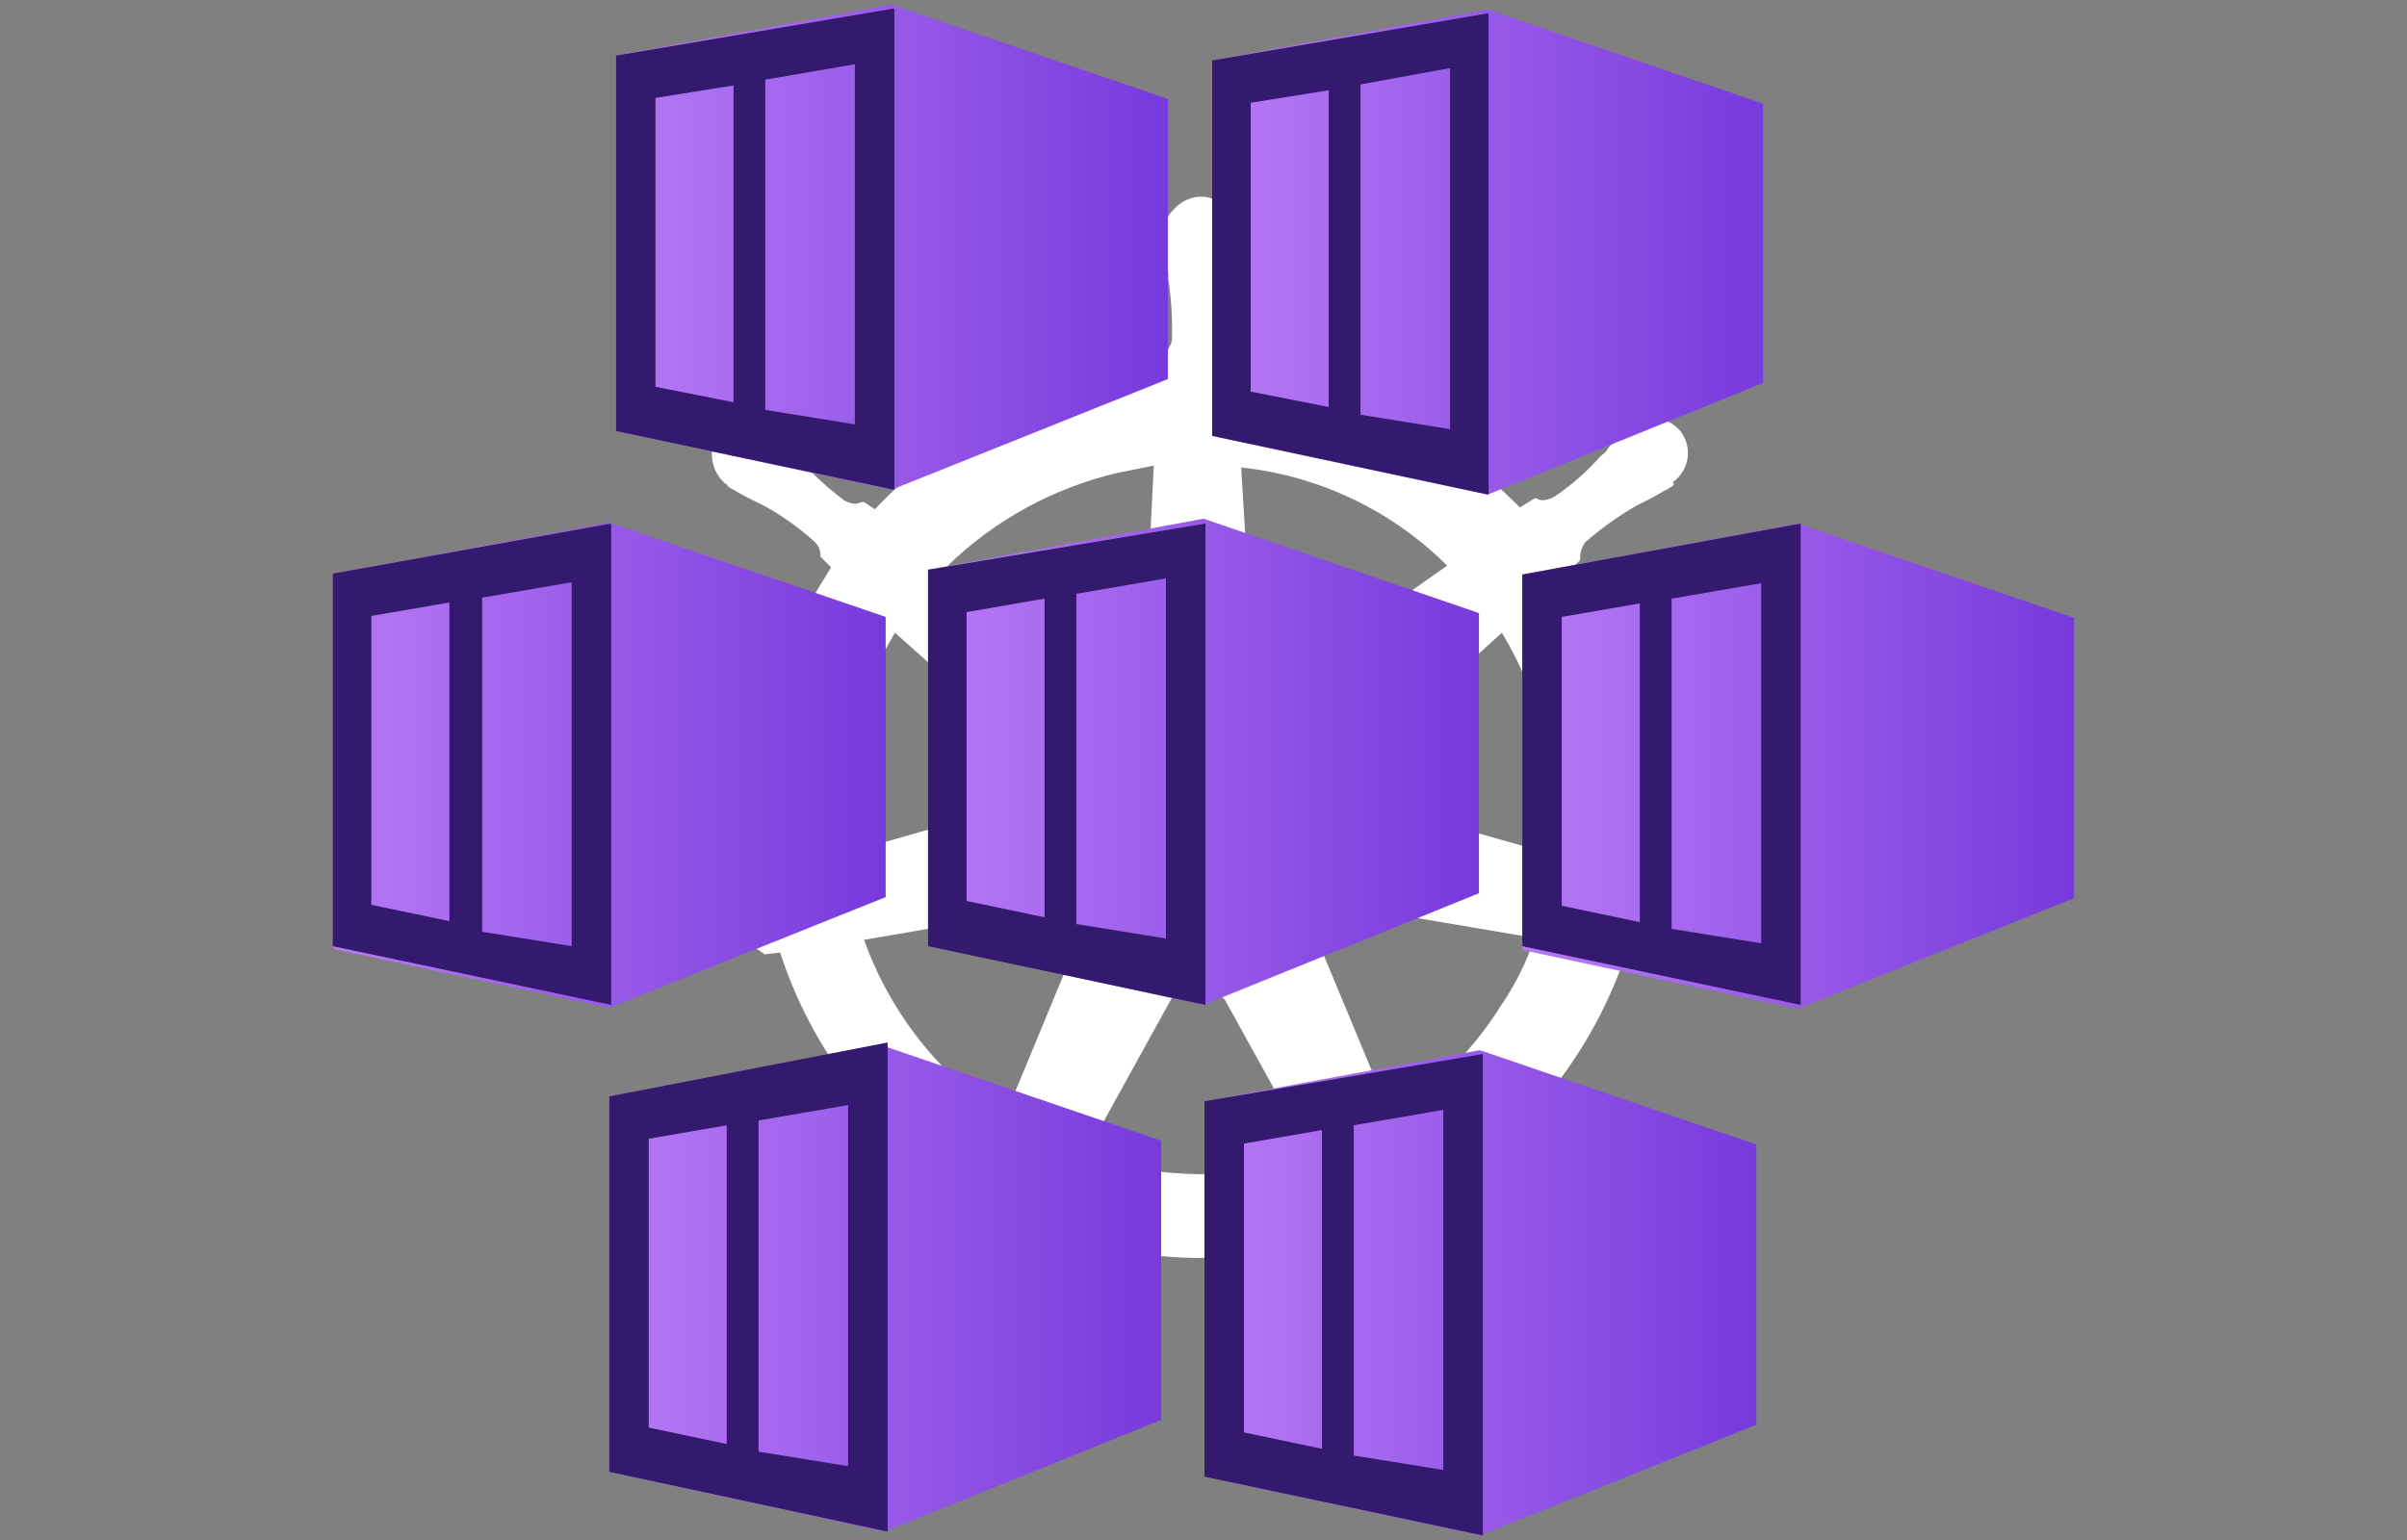 <?xml version="1.0" encoding="UTF-8"?> <svg xmlns="http://www.w3.org/2000/svg" xmlns:xlink="http://www.w3.org/1999/xlink" version="1.1" id="uuid-00f5c8ec-1b8d-4856-b130-985129595b5a" x="0px" y="0px" viewBox="0 0 1000 640" xml:space="preserve"><rect x="0" y="0" width="1000" height="640" fill="#808080" stroke="none"/> <path id="uuid-ee872400-1a0d-4b76-8f47-2954562a402c" fill="#FFFFFF" d="M737.5,380.01L737.5,380.01c-0.76,0-1.51,0-1.51-0.76 s-1.51-0.76-3.03-0.76c-2.99-0.63-6.04-0.88-9.09-0.76c-1.55,0.12-3.11-0.14-4.54-0.76h-0.76c-8.69-0.78-17.31-2.29-25.74-4.53 c-2.44-0.92-4.37-2.85-5.3-5.29l0,0l-6.06-1.51c2.78-22.16,1.75-44.63-3.03-66.45c-5.35-21.96-14.3-42.88-26.5-61.91l4.54-4.53l0,0 v-0.76c-0.06-2.46,0.75-4.87,2.27-6.8c6.56-5.7,13.66-10.76,21.2-15.1l0,0l4.54-2.27c3.03-1.51,5.3-3.02,8.32-4.53 c0.76-0.76,1.51-0.76,2.27-1.51s0-0.76,0-1.51l0,0c6.63-4.73,8.17-13.94,3.44-20.57c-0.13-0.18-0.27-0.37-0.41-0.54 c-2.62-3.19-6.47-5.12-10.6-5.29c-3.84,0.1-7.56,1.42-10.6,3.78l0,0l-0.76,0.76c-0.76,0.76-1.51,1.51-2.27,1.51 c-2.23,2.07-4.25,4.35-6.06,6.8c-0.76,1.51-2.27,2.27-3.03,3.02l0,0c-5.58,6.32-11.94,11.9-18.93,16.61 c-1.38,0.84-2.93,1.35-4.54,1.51c-1.07,0.11-2.14-0.16-3.03-0.76h-0.76l-6.06,3.78c-6.06-6.04-12.87-12.08-18.93-18.12 c-28.54-21.96-62.61-35.55-98.43-39.26l-0.76-6.04l0,0v0.76c-1.94-1.5-3.28-3.64-3.78-6.04c-0.23-8.58,0.28-17.17,1.51-25.67v-0.76 c0-1.51,0.76-3.02,0.76-4.53c0.76-3.02,0.76-6.04,1.51-9.06v-4.53l0,0c0.55-7.84-5.06-14.77-12.85-15.85 c-4.89-0.42-9.69,1.55-12.87,5.29c-2.87,2.77-4.5,6.57-4.54,10.56l0,0v3.78c0.13,3.07,0.64,6.11,1.51,9.06 c0.62,1.43,0.88,2.98,0.76,4.53v0.76c1.28,8.49,1.78,17.09,1.51,25.67c-0.51,2.4-1.85,4.54-3.78,6.04v1.51l0,0l-0.76,6.04 c-8.32,0.76-16.66,2.27-25.74,3.78c-35.67,7.8-68.14,26.23-93.12,52.85l-4.54-3.02h-0.76c-0.76,0-1.51,0.76-3.03,0.76 c-1.61-0.16-3.16-0.67-4.54-1.51c-6.83-5.19-13.17-11-18.93-17.36l0,0c-0.76-1.51-2.27-2.27-3.03-3.02 c-2.27-2.27-3.78-4.53-6.06-6.8c-0.76-0.76-1.51-0.76-2.27-1.51l-0.76-0.76l0,0c-3.04-2.35-6.75-3.67-10.6-3.78 c-4.24-0.34-8.32,1.7-10.6,5.29c-4.4,6.81-3.11,15.82,3.03,21.11l0,0c0.41,0,0.75,0.31,0.76,0.72c0,0.01,0,0.02,0,0.03 c0,0,1.51,1.51,2.27,1.51c2.69,1.67,5.46,3.18,8.32,4.53l4.54,2.27l0,0c7.65,4.16,14.77,9.23,21.2,15.1c1.85,1.74,2.7,4.29,2.27,6.8 v-0.76l0,0l4.54,4.53c-0.76,1.51-1.51,2.27-2.27,3.78c-23.63,36.66-33.06,80.7-26.5,123.83l-6.06,1.51l0,0 c0,0.41-0.31,0.75-0.72,0.76c-0.01,0-0.02,0-0.03,0c-1.15,2.29-3.01,4.14-5.3,5.29c-8.42,2.3-17.04,3.82-25.74,4.53l0,0 c-1.55-0.12-3.11,0.14-4.54,0.76c-3.03,0-6.06,0.76-9.09,0.76c-0.76,0-1.51,0.76-3.03,0.76c-0.51,0-1.01,0.25-1.51,0.76l0,0 c-8.03,1.33-13.47,8.91-12.14,16.95c0.02,0.14,0.05,0.29,0.08,0.43l0,0c1.7,6.81,8.17,11.31,15.15,10.56 c1.31,0.12,2.62-0.15,3.78-0.76l0,0c0.51,0,0.76-0.25,0.76-0.76c0-0.76,2.27,0,3.03,0c3.03-0.76,6.06-2.27,8.32-3.02 c1.38-0.84,2.93-1.35,4.54-1.51h0.76c8.09-3.06,16.46-5.34,24.98-6.8h0.76c2.24-0.06,4.41,0.75,6.06,2.27 c0.41,0,0.75,0.31,0.76,0.72c0,0.01,0,0.02,0,0.03l0,0l6.81-0.76c11.3,35.04,32.94,65.84,62.08,88.34 c6.33,5.22,13.18,9.77,20.44,13.59l-3.78,5.29l0,0c0,0.41,0.31,0.75,0.72,0.76c0.01,0,0.02,0,0.03,0c1.36,2.28,1.64,5.05,0.76,7.55 c-3.29,7.7-7.35,15.05-12.12,21.93v0.76c-0.77,1.43-1.8,2.71-3.03,3.78c-1.51,1.51-3.03,4.53-5.3,7.55 c-0.76,0.76-0.76,1.51-1.51,2.27c0,0.41-0.31,0.75-0.72,0.76c-0.01,0-0.02,0-0.03,0l0,0c-3.68,7.33-1.03,16.26,6.06,20.38 c1.65,0.85,3.45,1.36,5.3,1.51c6.07-0.23,11.56-3.68,14.38-9.06l0,0c0-0.41,0.31-0.75,0.72-0.76c0.01,0,0.02,0,0.03,0 c0-0.76,0.76-1.51,1.51-2.27c0.76-3.02,2.27-5.29,3.03-8.31l1.51-4.53l0,0c2.49-8.13,5.78-15.98,9.83-23.45 c1.47-2.14,3.6-3.73,6.06-4.53c0.51,0,0.76-0.25,0.76-0.76l0,0l3.03-6.04c20.99,8.16,43.34,12.28,65.87,12.14 c13.8,0.1,27.56-1.68,40.88-5.29c8.19-1.82,16.28-4.08,24.22-6.8l3.03,5.29l0,0c0.51,0,0.76,0.25,0.76,0.76 c2.46,0.8,4.59,2.4,6.06,4.53c4.05,7.45,7.35,15.3,9.84,23.4v0.76l1.51,4.53c0.55,2.92,1.57,5.72,3.03,8.31 c0.76,0.76,0.76,1.51,1.51,2.27c0,0.41,0.31,0.75,0.72,0.76c0.01,0,0.02,0,0.03,0l0,0c2.84,5.37,8.33,8.82,14.41,9.03 c2.09-0.14,4.14-0.66,6.06-1.51c3.39-1.62,5.89-4.66,6.81-8.31c0.89-3.77,0.62-7.71-0.76-11.33l0,0c0-0.41-0.31-0.75-0.72-0.76 c-0.01,0-0.02,0-0.03,0c0-0.76-0.76-1.51-1.51-2.27c-1.32-2.8-3.12-5.36-5.3-7.55c-0.77-1.43-1.8-2.71-3.03-3.78v-1.49 c-5.05-6.7-9.13-14.08-12.12-21.93c-0.88-2.5-0.61-5.27,0.76-7.55c0-0.41,0.31-0.75,0.72-0.76c0.01,0,0.02,0,0.03,0l0,0l-2.27-6.04 c38.78-23.2,67.82-59.68,81.75-102.66l6.06,0.76l0,0c0.41,0,0.75-0.31,0.76-0.72c0-0.01,0-0.02,0-0.03 c1.65-1.51,3.82-2.33,6.06-2.27h0.76c8.28,1.46,16.39,3.74,24.22,6.8h0.76c1.38,0.84,2.93,1.35,4.54,1.51 c2.62,1.57,5.42,2.83,8.32,3.78c0.76,0,1.51,0.76,3.03,0.76c0.51,0,1.01,0.25,1.51,0.76l0,0c1.16,0.61,2.48,0.87,3.78,0.76 c6.73-0.09,12.73-4.27,15.15-10.56c-0.64-7.67-6.14-14.07-13.63-15.85l0.02-0.02L737.5,380.01z M518.7,356.61l-20.44,9.82 l-20.44-9.82l-5.3-21.93l14.38-18.12h22.74l14.38,18.12L518.7,356.61z M642.14,307.54c3.64,15.58,4.67,31.65,3.03,47.56 l-71.93-20.38l0,0c-6.63-1.58-10.73-8.24-9.15-14.87c0.02-0.08,0.04-0.16,0.06-0.24c0.55-1.99,1.59-3.81,3.03-5.29l56.78-51.34 c8.35,13.81,14.48,28.84,18.14,44.56H642.14L642.14,307.54z M601.26,235.04l-62.08,43.8c-5.53,3.29-12.63,2-16.66-3.02 c-1.5-1.34-2.33-3.28-2.27-5.29l-4.6-76.26c32.33,3.44,62.52,17.83,85.55,40.77L601.26,235.04L601.26,235.04z M464.2,196.53 l15.15-3.02l-3.78,75.52l0,0c-0.28,6.86-6.01,12.24-12.87,12.08c-2.09-0.14-4.14-0.66-6.06-1.51l-62.84-44.55 c19.55-18.97,43.89-32.28,70.41-38.51v-0.02L464.2,196.53z M371.83,262.98l56.03,49.83l0,0c5.2,4.21,5.99,11.85,1.78,17.04 c-0.09,0.11-0.18,0.21-0.27,0.32c-1.37,2.08-3.58,3.46-6.06,3.78l-73.44,21.11c-2.24-32.22,5.41-64.36,21.93-92.12l0.02,0.03 L371.83,262.98z M358.96,390.58l74.95-12.84c6.13-0.37,11.61,3.81,12.87,9.82c0.88,2.5,0.61,5.27-0.76,7.55l0,0l-28.77,69.47 C390.31,446.89,369.85,420.92,358.96,390.58z M530.82,484.21c-10.69,2.42-21.6,3.68-32.56,3.78c-16.18-0.24-32.24-2.78-47.69-7.55 l37.1-67.2c3.59-4.65,10.05-5.93,15.15-3.02c2.2,1.54,4.23,3.31,6.06,5.29l0,0l36.34,65.69c-4.85,0.72-9.66,1.73-14.39,3.02 L530.82,484.21z M623.19,418.52c-11.55,18.32-27.08,33.8-45.43,45.31l-29.53-71.02c-1.55-5.81,1.33-11.88,6.81-14.35 c2.18-0.86,4.48-1.37,6.81-1.51l75.71,12.84c-3.41,10.21-8.25,19.89-14.39,28.73l0,0H623.19z"></path> <g> <linearGradient id="SVGID_1_" gradientUnits="userSpaceOnUse" x1="255.917" y1="539.274" x2="485.195" y2="539.274" gradientTransform="matrix(1 0 0 -1 0 642)"> <stop offset="0" style="stop-color:#B77AF4"></stop> <stop offset="1" style="stop-color:#773ADC"></stop> </linearGradient> <path fill="url(#SVGID_1_)" d="M370.36,1.89L255.92,23.1v156.05l114.44,24.41l114.84-46.02V41.11L370.36,1.89z"></path> <path fill="#341A6E" d="M255.92,23.1v156.05l115.64,24.41V3.49L255.92,23.1z M304.73,167.15l-32.41-6.4V40.71l32.41-5.2V167.15z M355.15,176.35l-37.21-6V33.1l37.21-6.4V176.35z"></path> <linearGradient id="SVGID_00000127030418655146571250000011626591454814057640_" gradientUnits="userSpaceOnUse" x1="503.601" y1="537.273" x2="732.479" y2="537.273" gradientTransform="matrix(1 0 0 -1 0 642)"> <stop offset="0" style="stop-color:#B77AF4"></stop> <stop offset="1" style="stop-color:#773ADC"></stop> </linearGradient> <path fill="url(#SVGID_00000127030418655146571250000011626591454814057640_)" d="M618.04,3.89L503.6,25.1v156.05l114.44,24.41 l114.44-46.42V43.11L618.04,3.89z"></path> <path fill="#341A6E" d="M503.6,25.1v156.05l114.84,24.41V5.49L503.6,25.1z M552.02,169.15l-32.41-6.4V42.71l32.41-5.2V169.15z M602.43,178.35l-37.21-6V35.1l37.21-6.8V178.35z"></path> <linearGradient id="SVGID_00000049182276336206859850000010382899315554236831_" gradientUnits="userSpaceOnUse" x1="138.677" y1="324.001" x2="367.555" y2="324.001" gradientTransform="matrix(1 0 0 -1 0 642)"> <stop offset="0" style="stop-color:#B77AF4"></stop> <stop offset="1" style="stop-color:#773ADC"></stop> </linearGradient> <path fill="url(#SVGID_00000049182276336206859850000010382899315554236831_)" d="M253.12,217.17l-114.44,21.21v156.05 l114.44,24.41l114.84-46.02V256.38L253.12,217.17z"></path> <path fill="#341A6E" d="M138.28,238.37v154.85l115.64,24.41V217.57L138.28,238.37z M186.69,382.82l-32.41-6.8V255.98l32.41-5.6 V382.82z M237.51,393.22l-37.21-6V248.38l37.21-6.4V393.22z"></path> <linearGradient id="SVGID_00000112596391464397855030000017463586319803920007_" gradientUnits="userSpaceOnUse" x1="385.561" y1="325.401" x2="614.439" y2="325.401" gradientTransform="matrix(1 0 0 -1 0 642)"> <stop offset="0" style="stop-color:#B77AF4"></stop> <stop offset="1" style="stop-color:#773ADC"></stop> </linearGradient> <path fill="url(#SVGID_00000112596391464397855030000017463586319803920007_)" d="M500,215.56l-114.44,21.21v156.05L500,417.63 l114.44-46.42V254.78L500,215.56z"></path> <path fill="#341A6E" d="M385.56,236.77v156.45l115.24,24.41V217.57L385.56,236.77z M433.98,381.22l-32.41-6.8V254.38l32.41-5.6 V381.22z M484.39,390.02l-37.21-6V246.78l37.21-6.4V390.02z"></path> <linearGradient id="SVGID_00000077293718914853520770000003228573873250481317_" gradientUnits="userSpaceOnUse" x1="632.445" y1="323.601" x2="861.723" y2="323.601" gradientTransform="matrix(1 0 0 -1 0 642)"> <stop offset="0" style="stop-color:#B77AF4"></stop> <stop offset="1" style="stop-color:#773ADC"></stop> </linearGradient> <path fill="url(#SVGID_00000077293718914853520770000003228573873250481317_)" d="M746.88,217.57l-114.44,21.21v156.05 l114.44,24.41l114.84-46.02V256.78L746.88,217.57z"></path> <path fill="#341A6E" d="M632.45,238.77v154.45l115.64,24.41V217.57L632.45,238.77z M681.26,383.22l-32.41-6.8V256.38l32.41-5.6 V383.22z M731.68,392.02l-37.21-6V248.78l37.21-6.4V392.02z"></path> <linearGradient id="SVGID_00000145764586131868388340000007015908064842150288_" gradientUnits="userSpaceOnUse" x1="253.116" y1="106.327" x2="482.394" y2="106.327" gradientTransform="matrix(1 0 0 -1 0 642)"> <stop offset="0" style="stop-color:#B77AF4"></stop> <stop offset="1" style="stop-color:#773ADC"></stop> </linearGradient> <path fill="url(#SVGID_00000145764586131868388340000007015908064842150288_)" d="M367.56,434.84l-114.44,20.81V611.7l114.44,24.81 l114.84-46.42V474.05C482.39,474.05,367.56,434.84,367.56,434.84z"></path> <path fill="#341A6E" d="M253.12,455.65V611.7l115.64,24.81V433.24L253.12,455.65z M301.93,600.1l-32.41-6.8V473.25l32.41-5.6V600.1 z M352.35,609.3l-37.21-6V465.65l37.21-6.4V609.3z"></path> <linearGradient id="SVGID_00000042001189023754566240000009737949036863530937_" gradientUnits="userSpaceOnUse" x1="500.4" y1="104.726" x2="729.678" y2="104.726" gradientTransform="matrix(1 0 0 -1 0 642)"> <stop offset="0" style="stop-color:#B77AF4"></stop> <stop offset="1" style="stop-color:#773ADC"></stop> </linearGradient> <path fill="url(#SVGID_00000042001189023754566240000009737949036863530937_)" d="M614.84,436.44L500.4,457.65V613.7l114.44,24.41 l114.84-46.02V475.65C729.68,475.65,614.84,436.44,614.84,436.44z"></path> <path fill="#341A6E" d="M500.4,457.65V613.7l115.64,24.41V438.04L500.4,457.65z M549.22,602.1l-32.41-6.8V475.25l32.41-5.6V602.1z M599.63,610.9l-37.21-6V467.65l37.21-6.4V610.9z"></path> </g> </svg> 